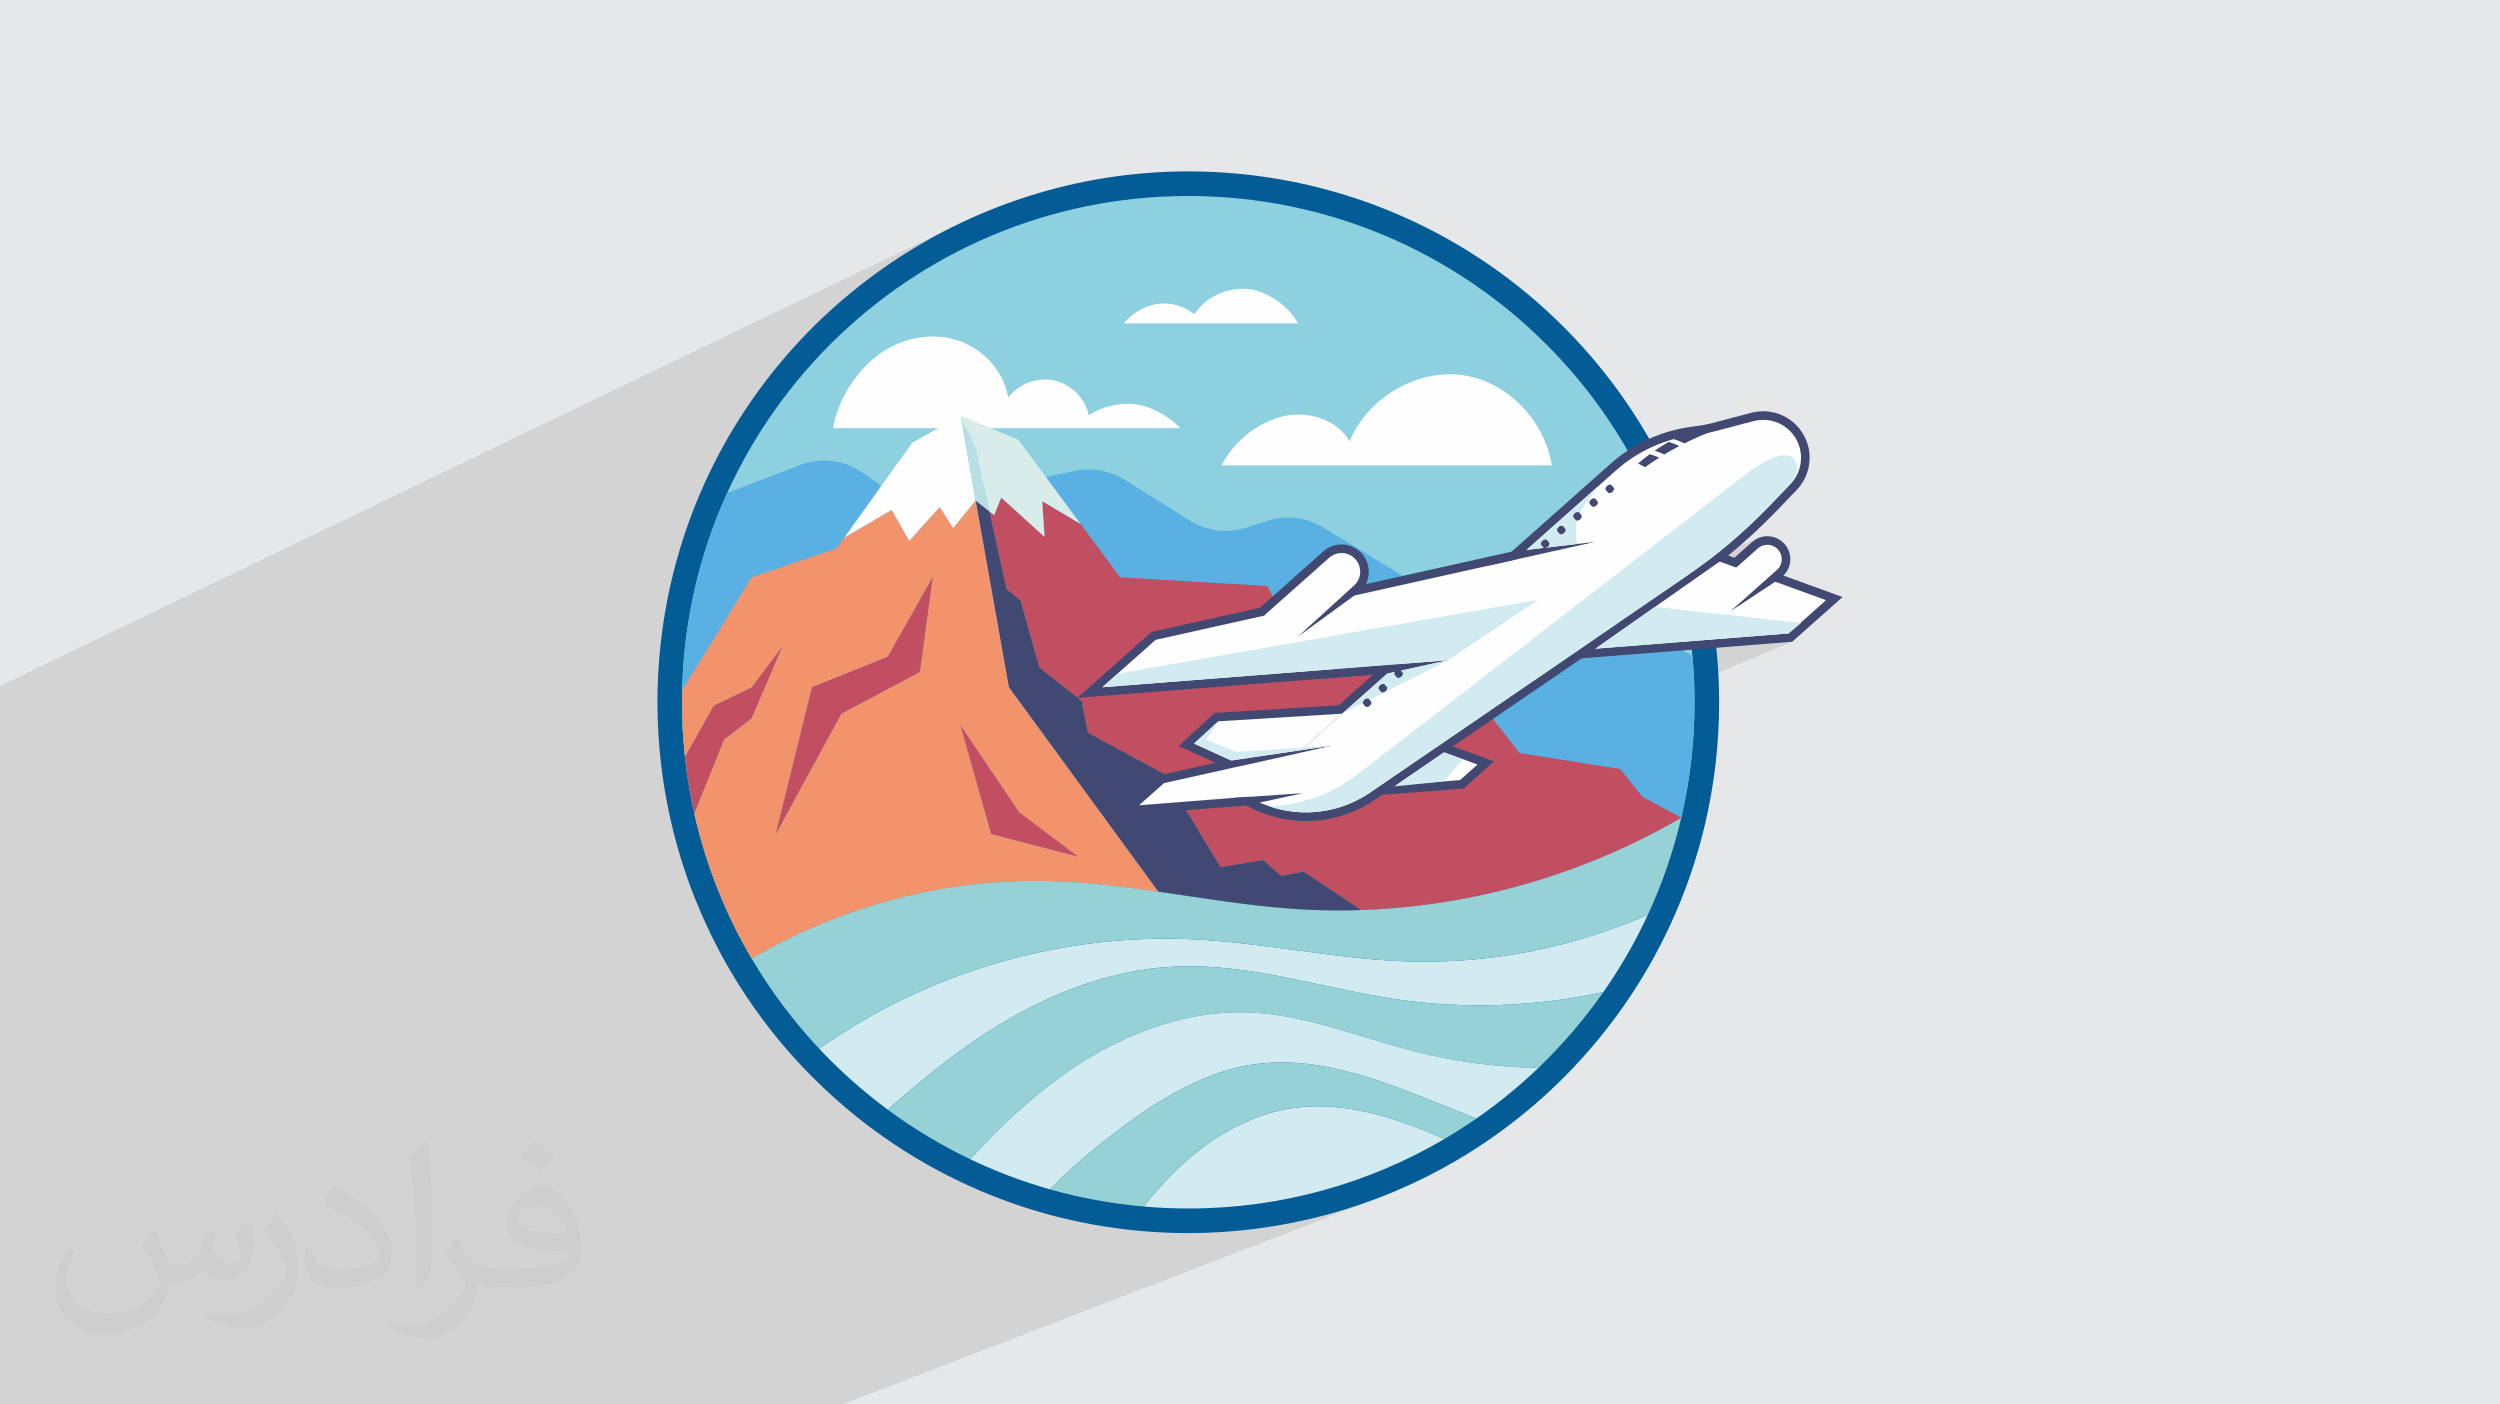 <?xml version="1.0" encoding="UTF-8"?>
<!DOCTYPE svg PUBLIC "-//W3C//DTD SVG 1.1//EN" "http://www.w3.org/Graphics/SVG/1.1/DTD/svg11.dtd">
<!-- Creator: CorelDRAW 2020 (64-Bit) -->
<svg xmlns="http://www.w3.org/2000/svg" xml:space="preserve" width="94.192mm" height="52.917mm" version="1.1" style="shape-rendering:geometricPrecision; text-rendering:geometricPrecision; image-rendering:optimizeQuality; fill-rule:evenodd; clip-rule:evenodd"
viewBox="0 0 9404.92 5283.66"
 xmlns:xlink="http://www.w3.org/1999/xlink"
 xmlns:xodm="http://www.corel.com/coreldraw/odm/2003">
 <defs>
  <style type="text/css">
   <![CDATA[
    .fil0 {fill:#E6E7E8}
    .fil6 {fill:#FEFEFE;fill-rule:nonzero}
    .fil11 {fill:#F2936C;fill-rule:nonzero}
    .fil13 {fill:#D8ECEA;fill-rule:nonzero}
    .fil7 {fill:#D2EBF1;fill-rule:nonzero}
    .fil9 {fill:#C24E61;fill-rule:nonzero}
    .fil12 {fill:#B7DFE4;fill-rule:nonzero}
    .fil8 {fill:#95D1D5;fill-rule:nonzero}
    .fil4 {fill:#8DD0DF;fill-rule:nonzero}
    .fil5 {fill:#59B0E3;fill-rule:nonzero}
    .fil10 {fill:#414972;fill-rule:nonzero}
    .fil3 {fill:#035C96;fill-rule:nonzero}
    .fil2 {fill:#373435;fill-opacity:0.031}
    .fil1 {fill:#2B2A29;fill-opacity:0.102}
   ]]>
  </style>
 </defs>
 <g id="Layer_x0020_1">
  <polygon class="fil0" points="-0,0 9404.92,0 9404.92,5283.66 -0,5283.66 "/>
  <path class="fil1" d="M-0 5041.66l0 -32.68 0 -0.65 0 -4.51 0 -13.34 0 -4.02 0 -2.32 0 -6.05 0 -8.14 0 -1.49 0 -7.38 0 -2.28 0 -18.02 0 -10.79 0 -6.13 0 -17.41 0 -30.57 0 -2.17 0 -0.44 0 -4.31 0 -0.02 0 -14.76 0 -3.22 0 -0.84 0 -2.96 0 -3.87 0 -0.27 0 -5.32 0 -0.52 0 -10.38 0 -1.6 0 -0.31 0 -0.85 0 -2.76 0 -0.6 0 -5.67 0 -0.75 0 -1.19 0 -1.43 0 -1.69 0 -5.91 0 -3.3 0 -1.88 0 -0.84 0 -2.62 0 -0.17 0 -9.59 0 -0.99 0 -2.43 0 -7.48 0 -5.51 0 -1.57 0 -14.85 0 -0.35 0 -1.52 0 -12.89 0 -0.52 0 -1.15 0 -4.44 0 -3.16 0 -16.14 0 -2.11 0 -7.22 0 -18.89 0 -4.8 0 -0.99 0 -21.67 0 -0.58 0 -5.58 0 -23.34 0 -0.69 0 -17.63 0 -4.77 0 -2.54 0 -18.72 0 -5.71 0 -0.81 0 -12.21 0 -8.01 0 -1.12 0 -0.78 0 -0.9 0 -5.5 0 -5.79 0 -1.49 0 -7.6 0 -0.8 0 -0.56 0 -0.36 0 -3.39 0 -0.67 0 -1.44 0 -5.76 0 -1.18 0 -3.6 0 -4.26 0 -1.67 0 -0.06 0 -3.76 0 -1.74 0 -8.21 0 -0.83 0 -5.69 0 -5.49 0 -0.98 0 -0.79 0 -9.01 0 -12.14 0 -0.78 0 -2.29 0 -1.63 0 -2.16 0 -4.07 0 -0.98 0 -5.96 0 -3.1 0 -3.54 0 -2.44 0 -0.26 0 -1.27 0 -1.58 0 -10.58 0 -2.02 0 -3.57 0 -2.53 0 -6.86 0 -3.46 0 -0.03 0 -3.82 0 -1.04 0 -2.96 0 -3.45 0 -16.1 0 -7.24 0 -4.92 0 -46.18 0 -0.33 0 -0.97 0 -18.45 0 -3.24 0 -9.97 0 -16.77 0 -4.73 0 -26.14 0 -21.69 0 -18.51 0 -195.24 0 -1.81 0 -20.52 0 -9.02 0 -0.22 0 -2.62 0 -11.82 0 -17.1 0 -1.5 0 -2.91 0 -16.88 0 -7.15 0 -31.48 0 -32.72 0 -5.85 0 -7.5 0 -6.53 0 -4.34 0 -12.39 0 -6.6 0 -5.58 0 -32.89 0 -0.93 0 -1.24 0 -1.46 0 -12.01 0 -29.49 0 -6.04 0 -15.68 0 -26.48 0 -6.58 0 -18.78 0 -1.49 0 -7.34 0 -12.7 0 -0.27 0 -7.71 0 -16.84 0 -2.41 0 -2.2 0 -25.86 0 -4.49 0 -14.58 0 -19.88 0 -7.52 0 -13.11 0 -3.97 0 -1.64 0 -19.7 0 -7.13 0 -2.97 0 -9.11 0 -1.21 0 -4.9 0 -9.02 0 -2.46 0 -15.11 0 -10 0 -7.23 0 -26.54 0 -3.68 0 -12.56 0 -26.8 0 -15.11 0 -27.15 0 -13.69 0 -16.65 0 -8.99 0 -2.15 0 -0.22 0 -11.76 0 -2.36 0 -5.08 0 -0.08 0 -22.42 0 -8.96 0 -18.57 0 -15.01 0 -3.93 0 -1.78 0 -34.49 0 -52.94 0 -179.68 0 -8.4 0 -33.61 0 -187.53 0 -92.7 3583.75 -1726.76 -66.9 34.84 -65.5 37.28 -64.02 39.69 -62.49 42.05 -60.86 44.34 -59.18 46.61 -57.42 48.81 -37.79 34.65 535.02 -256.57 84.36 -38.14 86.49 -34.1 88.5 -29.94 90.37 -25.66 92.14 -21.27 93.79 -16.74 95.32 -12.11 96.72 -7.36 98 -2.48 98 2.48 96.72 7.36 95.31 12.11 93.79 16.74 92.14 21.27 90.37 25.66 88.49 29.94 86.49 34.1 84.36 38.14 82.12 42.06 79.76 45.86 77.26 49.54 74.68 53.1 71.94 56.53 69.11 59.86 66.14 63.06 63.06 66.14 59.86 69.11 56.53 71.94 53.1 74.67 49.54 77.27 19.46 33.85 86.16 -37.72 -19.74 9.31 -19.38 10.05 -19 10.8 -18.61 11.54 -5.14 3.46 11.99 20.85 83.18 -36.35 19 -8.08 19.29 -7.35 19.58 -6.62 8.3 -2.46 57.02 -24.92 6.52 -2.81 122.73 -16.39 -32.64 14.24 5.52 -1.3 9.32 -2.37 144.07 -37.91 8.27 -1.92 8.31 -1.41 8.34 -0.92 8.34 -0.42 8.33 0.07 8.29 0.55 8.23 1.04 8.15 1.5 8.05 1.98 7.93 2.45 7.78 2.91 7.62 3.35 7.43 3.81 7.23 4.26 6.99 4.7 6.75 5.14 11.46 10.35 10.08 11.26 8.69 12.07 7.29 12.75 5.88 13.31 4.46 13.76 3.05 14.08 1.61 14.3 0.18 14.38 -1.28 14.35 -2.72 14.21 -4.18 13.94 -5.65 13.55 -7.12 13.06 -8.61 12.43 -10.09 11.69 -75.79 78.87 -9.18 9.5 -9.25 9.44 -9.3 9.38 -9.36 9.31 -9.42 9.26 -9.48 9.19 -9.53 9.13 -9.6 9.07 -9.65 9 -9.71 8.95 -9.76 8.87 -9.83 8.82 -9.87 8.75 -9.93 8.69 -9.98 8.62 -10.03 8.56 -10.09 8.5 -10.15 8.43 -10.2 8.36 -10.25 8.3 -10.31 8.23 -10.36 8.17 -7.5 5.83 180.73 -77.01 -7.17 3.1 -6.86 3.74 -6.53 4.37 -6.14 4.97 -65.54 58.21 103.49 -44.02 -5.83 2.66 -5.5 3.35 -5.12 4.02 -81.05 72 115.65 41.96 47.86 0 -16.98 11.19 191.28 69.39 -140.89 125.15 -95.75 39.98 109.12 -8.56 -369.1 153.83 1.86 73.63 -0.05 13.99 -0.15 13.96 -0.25 13.94 -0.35 13.91 -0.46 13.89 -0.55 13.86 -0.64 13.84 -0.75 13.81 -0.85 13.79 -0.94 13.76 -1.04 13.73 -1.14 13.7 -1.24 13.68 -1.33 13.65 -1.43 13.62 -1.52 13.59 -1.62 13.56 -1.71 13.54 -1.81 13.5 -1.9 13.47 -2 13.44 -2.09 13.42 -2.18 13.38 -2.28 13.35 -2.37 13.31 -2.46 13.29 -2.55 13.25 -2.65 13.22 -2.73 13.19 -2.83 13.15 -2.91 13.12 -3.01 13.09 -2.82 11.9 -2.89 11.88 -2.97 11.84 -3.04 11.81 -3.12 11.79 -3.19 11.75 -3.26 11.72 -3.33 11.7 -3.4 11.66 -3.47 11.63 -3.55 11.6 -3.61 11.56 -3.69 11.54 -3.76 11.5 -3.84 11.47 -3.9 11.44 -3.97 11.4 -4.04 11.37 -4.12 11.34 -4.18 11.31 -4.25 11.27 -4.32 11.23 -4.4 11.21 -4.45 11.17 -4.53 11.13 -4.6 11.1 -4.66 11.06 -4.73 11.03 -4.8 10.99 -4.86 10.96 -4.93 10.92 -5 10.88 -8.99 19.12 -9.19 19 -9.4 18.88 -9.6 18.77 -9.8 18.64 -9.98 18.53 -10.19 18.4 -10.38 18.27 -10.58 18.15 -10.77 18.01 -10.97 17.89 -11.15 17.76 -11.35 17.63 -11.53 17.49 -11.72 17.35 -11.91 17.22 -13.63 19.23 -13.87 19.06 -14.09 18.88 -14.31 18.7 -14.54 18.51 -14.77 18.33 -14.98 18.14 -15.2 17.95 -15.42 17.76 -15.64 17.57 -15.84 17.37 -16.07 17.17 -16.27 16.97 -16.47 16.77 -16.68 16.56 -16.88 16.37 -13.65 12.94 -13.77 12.81 -13.9 12.66 -14.03 12.53 -14.16 12.4 -14.27 12.25 -14.4 12.11 -14.53 11.97 -14.64 11.83 -14.76 11.69 -14.88 11.54 -14.99 11.4 -15.11 11.26 -15.23 11.11 -15.33 10.96 -15.45 10.82 -7.33 5.06 -7.35 5.02 -7.38 4.99 -7.41 4.95 -7.43 4.92 -7.45 4.89 -7.48 4.85 -7.5 4.82 -7.53 4.78 -7.55 4.75 -7.57 4.71 -7.6 4.68 -7.62 4.65 -7.64 4.61 -7.67 4.58 -7.69 4.54 -26.64 15.37 -26.91 14.96 -27.17 14.53 -27.44 14.1 -27.69 13.67 -27.94 13.23 -28.18 12.79 -28.43 12.34 -28.67 11.89 -28.9 11.43 -556.61 215.63 3.95 -0.23 33.11 -2.49 33.05 -3.03 32.96 -3.57 32.88 -4.12 32.79 -4.65 32.69 -5.2 32.58 -5.73 32.47 -6.27 32.35 -6.8 32.23 -7.34 32.09 -7.86 31.94 -8.4 31.8 -8.92 31.65 -9.44 31.48 -9.96 31.32 -10.48 31.14 -11 30.96 -11.52 -2014.26 775.99 -244.36 0 -64.88 0 -49.03 0 -24.18 0 -159.75 0 -4.87 0 -74.09 0 -144.56 0 -207.61 0 -92.58 0 -2.32 0 -58.62 0 -42.49 0 -35.91 0 -54.13 0 -232.63 0 -84.95 0 -2.69 0 -62.71 0 -11.83 0 -44.77 0 -14.26 0 -100.71 0 -191.94 0 -105.32 0 -105.04 0 -0.02 0 -4.12 0 -56.23 0 -42.91 0 -101.56 0 -119.48 0 -50.38 0 -166.7 0 -63.94 0 -30.76 0 -67.7 0 -4.75 0 -111.63 0 -64.76 0 -39.23 0 -16.58 0 -11.61 0 0 -21.9 0 -5.39 0 -27.44 0 -4.76 0 -0.39 0 -6.83 0 -11.12 0 -9.38 0 -4.03 0 -11.77 0 -0.76 0 -4.32 0 -0.28 0 -10.82 0 -5.79 0 -9.98 0 -0.01 0 -3.16 0 -5.29 0 -4.53 0 -3.07 0 -22.88 0 -25.88 0 -3.54 0 -18.81 0 -14.09 0 -3.07 0 -2.71zm6533.93 -2643.25l0.01 0 335.6 -140.6 -335.61 140.6zm126.9 -347.43l0 0z"/>
  <path class="fil2" d="M578.49 4627.69c17.95,27.21 29.6,53.36 40.96,82.43 8.45,16.91 12.93,48.09 52.57,48.09 11.61,0 28.28,-3.42 43.06,-11.61 16.63,-8.73 29.32,-21.94 35.94,-42l15.85 -53.36 38.57 -19.02 2.64 2.64c-5.27,20.09 -6.59,39.36 -6.59,54.43 0,44.63 38.57,61.56 69.22,61.56 17.95,0 34.09,-8.73 34.09,-25.11 0,-21.13 -8.98,-57.06 -20.62,-89.29 17.95,-17.95 35.94,-35.94 56.53,-50.47l3.17 1.6c8.98,38.04 14,75.56 14,100.66 0,24.57 -10.83,51.79 -19.81,69.49 -18.49,34.87 -51.25,62.62 -90.87,62.62 -30.1,0 -63.65,-15.07 -86.66,-43.06l-1.32 0c-21.66,26.96 -55.22,51.25 -108.86,51.25l-16.63 0c-2.64,35.41 -10.29,60.49 -21.94,82.95 -31.95,62.34 -126.81,106.47 -216.1,106.47 -124.17,0 -186.51,-71.59 -186.51,-166.96 0,-58.91 19.27,-113.6 48.88,-152.42l24.29 10.04c-18.49,35.41 -30.91,68.68 -30.91,101.45 0,89.29 72.66,131.83 156.4,131.83 77.68,0 173.83,-49.41 191.28,-106.72 -6.59,-62.62 -30.1,-91.93 -66.04,-148.99 10.83,-19.02 24.83,-38.04 42.28,-58.38l3.17 0 0 0 0 0 -0.02 -0.09zm1432.13 -336.04c26.15,16.39 51.79,35.66 76.87,57.85 -14,19.81 -31.45,37.79 -53.11,53.64 -25.11,-20.34 -50.19,-37.79 -75.84,-56.27 17.42,-19.55 34.62,-38.29 52.04,-55.22l0 0 0 0 0 0 0 0 0 0 0.03 0zm13.47 244.11c-42.28,0 -76.87,27.75 -76.87,48.34 0,44.13 84.53,57.85 185.72,57.31 -12.68,-51.79 -57.06,-105.68 -108.86,-105.68l0.01 0.03zm-94.86 236.19c54.96,0 103.04,-1.6 139.74,-10.83 40.96,-10.29 75.56,-30.91 75.56,-45.17 0,-3.7 0,-8.19 -1.32,-11.89 -22.98,2.11 -49.41,2.11 -72.38,2.11 -74.49,0 -131.55,-16.91 -154.02,-58.66 -5.55,-11.61 -9.51,-24.57 -9.51,-39.36 0,-40.43 17.42,-79.79 48.09,-107 25.61,-22.45 53.89,-36.44 82.67,-36.44 52.04,0 93.51,41.75 122.57,107.54 15.85,35.94 26.68,77.4 26.68,129.72 0,34.87 -9.51,64.19 -31.17,85.85 -40.43,39.11 -114.92,53.89 -229.04,53.89l-51.79 0 0 0 -13.47 0c-28.28,0 -48.62,-5.02 -64.72,-17.42l-2.64 0c0.79,6.59 1.32,12.93 1.32,19.02 0,25.61 -8.45,58.38 -25.61,84.53 -50.72,75.3 -105.68,108.04 -153.24,108.04 -48.09,0 -107,-18.49 -160.11,-42.54l9.51 -18.49c17.17,7.13 40.96,11.89 73.7,11.89 85.85,0 198.66,-82.43 212.66,-163 -3.17,-6.59 -8.98,-15.32 -17.17,-24.57 -25.11,-29.85 -40.96,-54.68 -55.75,-80.83 12.68,-25.11 24.29,-45.17 35.13,-63.4l4.49 -0.53c36.72,74.77 69.99,117.55 144.23,117.55l11.61 0 0 0 53.89 0 0 0 0 0 0 0 0 0 0 0 0.09 0.01zm-371.98 79c6.34,-34.34 6.87,-72.91 6.87,-108.86l0 -53.36c0,-99.6 -12.68,-244.36 -22.98,-338.68 17.95,-19.27 43.06,-42 62.87,-57.31l5.81 1.6c13.47,118.62 16.63,256 16.63,383.06 0,33.3 -1.32,65.79 -4.49,89.55 -1.85,30.1 -19.27,52.83 -56.53,87.7l-8.19 -3.7zm-382.8 -157.19c1.85,46.77 24.83,83.49 105.15,83.49 49.93,0 92.19,-12.93 138.96,-35.13 8.45,-3.7 12.93,-8.73 12.93,-12.93 0,-29.32 -22.45,-68.15 -60.23,-103.55 -36.72,-33.3 -85.34,-62.62 -130.76,-82.18 -15.6,-6.59 -20.62,-13.47 -20.62,-20.09 0,-13.47 17.95,-41.75 32.77,-62.09l5.02 -0.53c52.04,27.21 110.17,67.64 153.24,112.53 39.11,41.47 63.4,83.49 63.4,129.19 0,33.81 -10.29,65.51 -26.96,95.11 -57.06,28.79 -117.83,50.72 -178.06,50.72 -73.17,0 -123.1,-34.34 -123.1,-114.92 0,-8.73 0,-22.19 3.17,-39.64l25.11 0 0 0 0 0 0 0 0 0 0 0 -0.02 0zm-132.37 -132.9l45.45 73.45c16.63,27.21 32.23,56.81 32.23,103.55l0 59.7c0,48.34 -30.91,100.13 -80.83,151.38 -39.11,34.62 -73.7,49.41 -105.68,49.41 -47.55,0 -101.98,-14.79 -164.85,-41.75l7.13 -18.49c19.81,5.27 42.79,9.77 71.06,9.77 90.36,-0.53 182.8,-66.57 225.08,-147.15 5.02,-9.26 6.87,-17.95 6.87,-24.04 0,-9.26 -5.02,-19.55 -8.98,-28.79 -22.98,-43.31 -48.62,-82.95 -76.87,-119.68 14.79,-23.25 29.6,-45.7 45.7,-67.9l3.7 0.53 0 0 0 0 0 0 0 0 0 0 -0.02 0.01z"/>
  <g id="_2202463406624">
   <path class="fil3" d="M5820.85 1170.79c-369.21,-339.2 -848.84,-526 -1350.56,-526 -837.12,0 -1591.58,528.43 -1877.42,1314.94l-1.79 5.02c-5.11,14.22 -10.11,28.52 -14.84,42.65l-3.66 11.23c-4.06,12.42 -8.08,24.87 -11.91,37.37l-4.3 14.5c-3.42,11.43 -6.77,22.9 -9.99,34.42l-4.48 16.62c-2.95,10.93 -5.84,21.86 -8.6,32.83l-4.42 18.1c-2.52,10.55 -5.01,21.14 -7.43,31.9 -1.42,6.4 -2.8,12.79 -4.15,19.17 -2.22,10.35 -4.34,20.72 -6.38,31.12 -1.33,6.71 -2.61,13.41 -3.85,20.08 -1.91,10.28 -3.72,20.59 -5.45,30.72 -1.18,6.93 -2.34,13.89 -3.46,20.9 -1.62,10.21 -3.13,20.47 -4.57,30.58l-0.25 1.85c-0.94,6.44 -1.87,12.88 -2.71,19.37 -1.36,10.21 -2.58,20.5 -3.77,30.81 0,0 -1.88,15.89 -2.45,21.36 -1.1,10.39 -2.04,20.84 -2.96,31.12 0,0 -1.46,15.88 -1.89,21.29 -0.85,10.84 -1.53,21.74 -2.2,32.3 0,0 -1.02,15.37 -1.3,20.52 -0.61,11.84 -1.03,23.74 -1.45,35.74 0,0 -0.54,13.25 -0.64,16.92l-0.14 6.47c-0.36,15.69 -0.58,31.39 -0.58,47.15 0,20.59 0.4,41.08 1.03,61.48 0.2,6.41 0.47,12.77 0.76,19.15l0.26 6.09c0.51,11.42 1.06,22.84 1.74,33.93 0.65,10.76 1.36,21.52 2.2,32.42 0.63,8.26 1.35,16.51 2.08,24.56l0.27 2.97c0.99,11.32 2.01,22.64 3.21,33.86 7.95,74.42 20.43,149.8 37.09,224.04 22.55,100.49 53.06,199.69 90.54,294.49l3.47 8.65c7.77,19.39 15.8,38.61 24.16,57.74l7.44 16.72c7.32,16.31 14.84,32.47 22.52,48.42 0,0 6.77,14.1 9.49,19.62 7.74,15.64 15.74,31.14 23.87,46.58l2.79 5.32c2.24,4.3 4.47,8.61 6.77,12.84 12.22,22.61 23.68,42.99 35.03,62.26 75.12,127.7 164.67,247.26 266.19,355.4 18.7,19.92 37.96,39.35 57.5,58.5 66.81,65.57 138.18,126.7 213.18,182.09 102.01,75.38 211.49,141.19 325.37,195.59 101.13,48.34 206.87,88.29 314.33,118.76 119.9,33.99 244.33,56.78 369.76,67.74 59.09,5.18 118.32,7.81 176.01,7.81 355.74,0 705.23,-94.89 1010.6,-274.39 42.65,-25.07 85.02,-52.17 126.03,-80.57 86.56,-60.03 168.74,-127.14 244.28,-199.47 94.73,-90.7 181,-191.35 256.4,-299.11 67.32,-96.25 126.43,-198.98 175.69,-305.36 56.93,-123 101.34,-251.94 131.92,-383.23 34.58,-148.41 52.12,-301.45 52.12,-454.91 0,-15.95 -0.23,-31.84 -0.6,-47.49 -0.21,-9.62 -0.58,-19.2 -0.97,-28.77l-0.65 -16.83c-0.66,-14 -1.49,-27.92 -2.38,-41.41l-0.18 -2.77c-0.85,-12.24 -1.78,-24.43 -2.85,-36.6l-0.7 -7.84c-41.53,-459.92 -240.64,-888.22 -563.56,-1217.08 -24.2,-24.63 -49.04,-48.8 -74.62,-72.28z"/>
   <path class="fil4" d="M3951.03 3314.17c309.68,8.29 613.78,85.09 922.89,105.43 503.49,33.14 1015.5,-89.74 1451.15,-343.78 32.5,-139.4 49.71,-284.68 49.71,-433.98 0,-1051.83 -852.68,-1904.5 -1904.49,-1904.5 -1051.84,0 -1904.52,852.67 -1904.52,1904.5 0,351.86 95.55,681.35 261.89,964.17 337.51,-199.16 731.46,-302.34 1123.35,-291.84z"/>
   <path class="fil5" d="M5984.72 2231.54c-61.38,-38.04 -136.2,-47.83 -205.3,-26.83l-185.32 56.28c-68.4,20.78 -142.37,11.43 -203.45,-25.69l-414.37 -251.84c-62.14,-37.76 -137.6,-46.75 -206.86,-24.63l-82.38 26.32c-70.21,22.4 -146.72,12.87 -209.25,-26.11l-248.51 -154.9c-54.82,-34.16 -120.69,-45.89 -183.94,-32.75l-517.23 107.45c-66.92,13.9 -136.61,-0.07 -193,-38.68l-92.72 -63.5c-68,-46.55 -154.49,-56.8 -231.46,-27.42l-275.1 104.98c-109.17,240.04 -170.04,506.7 -170.04,787.62 0,351.86 95.55,681.35 261.89,964.17 337.51,-199.16 731.46,-302.34 1123.35,-291.84 309.68,8.29 613.78,85.09 922.89,105.43 503.49,33.14 1015.5,-89.74 1451.15,-343.78 32.5,-139.4 49.71,-284.68 49.71,-433.98 0,-58.48 -2.8,-116.3 -7.95,-173.44l-382.12 -236.86z"/>
   <path class="fil6" d="M5838.23 1750.93l-1242.98 0c47.19,-87.96 123.5,-153.75 219.31,-181.75 95.79,-28 212.29,4.68 262.65,90.87 65.99,-159.59 246.27,-269.89 417.77,-249.75 171.51,20.12 315.98,170.12 343.25,340.63z"/>
   <path class="fil6" d="M4440.27 1610.86l-1306.43 0c16.86,-102.74 82.48,-207.68 164.66,-271.57 82.21,-63.91 194.46,-90.59 294.51,-61.88 100.08,28.72 183.38,115.45 199.78,218.25 38.61,-51.78 110.89,-78.22 173.96,-64.23 63.05,14.01 115.59,67.31 128.67,130.56 50.08,-32.28 117.27,-48.74 176.37,-41.19 59.1,7.55 128.12,46.22 168.48,90.05z"/>
   <path class="fil7" d="M4417.85 3636.3c283.21,-13.55 558.29,82.4 838.63,123.38 257.21,37.59 521.53,27.41 775.33,-27.47 64.01,-91.48 120.15,-188.87 167.53,-291.15 -284.64,124.75 -597.19,186.09 -907.88,175.67 -269.12,-9.02 -534.27,-70.14 -803.24,-83.06 -497.06,-23.82 -1000.1,124.83 -1406.61,411.34 78.92,84.04 165.35,160.94 258.27,229.59 117.94,-104.93 240.24,-204.96 373.57,-290.87 210.22,-135.46 451.64,-235.34 704.4,-247.44z"/>
   <path class="fil8" d="M3994.6 4047.38c205.56,-147.72 453.34,-248.68 706.25,-238.43 211.9,8.58 412.16,93.17 617.62,145.58 153.11,39.04 310.73,60.04 468.7,63.06 90.59,-86.71 172.54,-182.32 244.63,-285.38 -253.8,54.88 -518.12,65.06 -775.33,27.47 -280.34,-40.99 -555.42,-136.93 -838.63,-123.38 -252.77,12.09 -494.18,111.97 -704.4,247.44 -133.34,85.91 -255.63,185.94 -373.57,290.87 96.82,71.52 200.64,134.12 310.28,186.52 105.5,-114.96 217.96,-222.86 344.45,-313.75z"/>
   <path class="fil8" d="M4488.22 3533.68c268.97,12.92 534.12,74.05 803.24,83.06 310.69,10.41 623.24,-50.92 907.88,-175.67 53.68,-115.93 96.12,-238.11 125.74,-365.25 -435.65,254.04 -947.67,376.92 -1451.15,343.78 -309.11,-20.34 -613.21,-97.14 -922.89,-105.43 -391.89,-10.5 -785.84,92.68 -1123.35,291.84 72.02,122.41 157.31,236.09 253.93,339.01 406.51,-286.51 909.55,-435.16 1406.61,-411.34z"/>
   <path class="fil7" d="M5318.48 3954.53c-205.47,-52.41 -405.73,-137 -617.62,-145.58 -252.91,-10.25 -500.69,90.71 -706.25,238.43 -126.49,90.88 -238.95,198.79 -344.45,313.75 95.73,45.73 195.81,83.76 299.53,113.18 61.21,-62.24 126.21,-120.76 194.67,-174.87 167.52,-132.43 366.46,-268.74 581.76,-296.54 255.23,-32.94 504.69,75.38 743.29,171.77 27.93,11.3 56.19,22.45 84.71,33.24 82.66,-57.32 160.64,-120.93 233.07,-190.31 -157.97,-3.03 -315.59,-24.02 -468.7,-63.06z"/>
   <path class="fil7" d="M4860.92 4168.9c-168.28,25.13 -320.31,119.37 -441.73,238.53 -41.96,41.17 -80.49,85.43 -116.91,131.47 55.39,4.82 111.4,7.44 168.03,7.44 351.62,0 680.92,-95.41 963.63,-261.58 -183.98,-79.99 -377.3,-145.09 -573.01,-115.85z"/>
   <path class="fil8" d="M4726.1 4002.9c-215.3,27.8 -414.24,164.11 -581.76,296.54 -68.46,54.11 -133.46,112.63 -194.67,174.87 113.57,32.21 231.48,53.99 352.6,64.59 36.42,-46.04 74.96,-90.3 116.91,-131.47 121.43,-119.16 273.46,-213.4 441.73,-238.53 195.71,-29.24 389.03,35.87 573.01,115.85 41.07,-24.15 81.16,-49.77 120.18,-76.84 -28.52,-10.79 -56.78,-21.94 -84.71,-33.24 -238.61,-96.39 -488.06,-204.71 -743.29,-171.77z"/>
   <path class="fil9" d="M6325.07 3075.82l-146.13 -78.05 -83.69 -104.83 -378.97 -60.08 -282.35 -362.42 -607.71 -152.61 -58.45 -113.19 -554.02 -32.97 -383.36 -517.82 235.18 317.67 -144.85 -86.34 8.83 134.4 -163.03 -147.62 -26.44 66.1 -17.79 -14.06 64.06 291.65 53.14 44.06 70.22 251.16 159.74 126.69 23.12 118.97 287.5 155.32 211.52 350.3 160.31 -26.44 67.72 59.48 83.69 -16.51 217.46 144.71c421.73,-14.33 839.74,-135.02 1204.3,-347.57l0 0z"/>
   <path class="fil9" d="M2827.68 2702.57l117.06 -273.2 -117.06 155.95 -142.91 69.29 -107.96 191.9c7.76,72.52 19.72,143.77 35.37,213.62l112.24 -277.66 103.26 -79.9z"/>
   <path class="fil10" d="M4819.62 3295.2l-67.72 -59.48 -160.31 26.44 -211.52 -350.3 -287.5 -155.32 -23.12 -118.97 -159.74 -126.69 -70.22 -251.16 -53.14 -44.06 -64.06 -291.65 -52.09 -41.13 124.96 702.45 561.91 768.89c171.95,24.85 343.61,53.98 516.86,65.39 82.19,5.41 164.58,6.59 246.86,3.79l-217.46 -144.71 -83.69 16.51z"/>
   <path class="fil11" d="M4055.12 3222.5l-326.07 -84.96 -115.66 -408.54 220.88 327.24 220.86 166.26zm-594.84 -694.63l-295.22 156.88 -246.76 452.78 136.59 -552.21 284.98 -114.89 168.87 -298.77 -48.47 356.2zm209.91 -644.99l0 0 -84.34 103.66 -50.68 -79.32 -114.55 127.78 -66.1 -116.77 -177.98 103.89 255.09 -356.15 -284.21 396.81 -319.75 108.9 -261.31 425.15c-0.35,14.98 -0.58,29.96 -0.58,45.02 0,69.17 3.81,137.42 11.02,204.67l107.96 -191.9 142.91 -69.29 117.06 -155.95 -117.06 273.2 -103.26 79.9 -112.24 277.66c43.74,194.91 117.11,378.6 215.5,545.88 337.51,-199.16 731.46,-302.34 1123.35,-291.84 136.12,3.64 271.16,20.53 406.04,40.04l-561.91 -768.89 -124.96 -702.45z"/>
   <polygon class="fil9" points="3054.9,2585.33 2918.3,3137.54 3165.06,2684.76 3460.28,2527.87 3508.75,2171.67 3339.87,2470.44 "/>
   <polygon class="fil9" points="3729.05,3137.54 4055.12,3222.5 3834.27,3056.24 3613.39,2729 "/>
   <polygon class="fil6" points="3431.63,1665.97 3176.54,2022.12 3354.52,1918.23 3420.62,2035 3535.17,1907.22 3585.85,1986.54 3670.19,1882.88 3613.39,1563.49 "/>
   <polygon class="fil12" points="3613.39,1563.49 3670.19,1882.88 3722.28,1924.01 3670.19,1686.9 "/>
   <polygon class="fil13" points="3670.19,1686.9 3722.28,1924.01 3740.08,1938.07 3766.52,1871.97 3929.55,2019.58 3920.72,1885.19 4065.57,1971.53 3830.39,1653.86 3613.39,1563.49 "/>
   <path class="fil6" d="M4882.42 1216.54l-654.34 0c29.15,-38.47 82.06,-68.19 129.97,-73.86 47.91,-5.66 97.92,8.96 135.24,39.55 41.18,-63.45 117.65,-99.36 193.22,-95.56 75.56,3.8 161.29,62.59 195.91,129.86z"/>
   <path class="fil10" d="M4912.67 3088.62c-78.48,-0.02 -155.79,-20.19 -224.22,-58.41l-496.93 38.95 172.19 -152.99 208.95 -46.59 -138.45 -63.05 135.35 -124.56 466.59 -28.85 129.65 -115.2 -1112.57 87.21 279.04 -247.92 407.37 -90.83 239.1 -212.39c18.76,-16.67 42.94,-25.87 68.08,-25.87 7.7,0 15.44,0.88 22.97,2.61 37.55,8.65 66.83,37.2 76.36,74.54 6.33,24.81 3.17,50.42 -8.13,72.33l548.55 -122.32 371.2 -329.75c88.7,-78.79 197.84,-127.68 315.67,-141.41 23.79,-2.77 47.66,-7.27 70.93,-13.38l144.07 -37.91c14.54,-3.84 29.52,-5.77 44.5,-5.77 39.97,0 79.1,13.86 110.15,39.02 37.91,30.73 61.4,76.3 64.44,125.02 3.03,48.72 -14.62,96.84 -48.44,132.04l-75.78 78.89c-56.7,59.02 -117.69,115.31 -181.81,167.86l23.11 8.37 66.65 -59.2c15.83,-14.07 36.22,-21.82 57.43,-21.82 6.49,0 13.01,0.74 19.36,2.2 31.68,7.29 56.36,31.37 64.41,62.87 7.67,30.02 -1.17,61.42 -23.09,82.98l222.26 80.63 -189.63 168.47 -791.78 62.07 -484.97 331.53 155.22 56.3 -114.64 101.86 -307.12 24.07 -26.64 18.21c-76.73,52.45 -166.45,80.2 -259.42,80.2 -0.02,0 -0.02,0 -0.02,0z"/>
   <path class="fil6" d="M4696.97 2997.77l0 0c142.58,83.42 320.49,77.14 456.86,-16.08l1184.43 -809.69c116.31,-79.54 224.13,-170.81 321.72,-272.42l75.79 -78.87c57.82,-60.19 51.78,-156.94 -13.05,-209.49l0 0c-35.28,-28.59 -82.1,-38.65 -126.01,-27.1l-144.07 37.91c-24.79,6.52 -49.97,11.28 -75.43,14.25l0 0c-110.63,12.86 -214.64,59.45 -297.93,133.44l-1382.31 1228.05z"/>
   <polygon class="fil6" points="5228.53,2756.54 4378.95,2945.96 4285.07,3029.35 5492.48,2934.71 5558.36,2876.19 "/>
   <polygon class="fil6" points="4674,2880.17 4492.05,2797.3 4583.03,2713.57 5049.31,2684.76 4881.38,2833.93 "/>
   <polygon class="fil6" points="6164.25,2001.96 4347.53,2407 4146.79,2585.33 6728.65,2382.96 6869.54,2257.81 "/>
   <path class="fil6" d="M4774.12 2420.54c27.45,18 63.63,15.16 87.93,-6.96l231.37 -210.5c42.61,-37.84 24.66,-108.03 -30.87,-120.8l0 0c-22.13,-5.08 -45.33,0.85 -62.3,15.92l-234.48 208.31c-35.45,31.48 -31.3,88.05 8.35,114.03l0 0z"/>
   <path class="fil6" d="M6592.8 2225.72l91.84 -81.59c32.86,-29.19 19.03,-83.31 -23.81,-93.16l0 0c-17.06,-3.92 -34.97,0.66 -48.05,12.29l-235.07 208.82 215.09 -46.37z"/>
   <polygon class="fil10" points="5448.57,2483.68 5029.64,2516.12 4975.34,2552.86 5219.02,2533.98 "/>
   <polygon class="fil10" points="6436.23,2100.62 5939.12,2444.85 5950.25,2476.45 6501.53,2089.88 "/>
   <path class="fil10" d="M6224.62 1695.57c12.45,3.87 24.6,8.57 36.42,14.12 18.35,-11.07 37.19,-21.69 56.36,-31.79 -12.84,-6.17 -26.14,-11.3 -39.76,-15.45 -18.16,10.24 -35.86,21.31 -53.03,33.12z"/>
   <path class="fil10" d="M6162.44 1743.74c8.52,4.53 17.88,9.14 26.41,13.69 16.8,-12.3 34.62,-24.16 52.88,-35.75 -11.48,-5.14 -23.2,-9.65 -35.25,-13.2 -15.15,11.14 -29.84,22.91 -44.04,35.26z"/>
   <path class="fil10" d="M6470.43 1611.46l-122.73 16.39c-17.42,7.4 -34.55,15.56 -51.3,24.36 13.92,4.17 27.5,9.41 40.61,15.69 44.05,-22.1 89.31,-41.4 133.43,-56.43z"/>
   <polygon class="fil10" points="5594.93,2128.89 6001.31,2038.28 5686.58,2075.27 "/>
   <polygon class="fil10" points="5038.63,2252.92 4881.38,2395.97 5107.79,2230.89 "/>
   <polygon class="fil10" points="6647.39,2177.22 6509.91,2299.37 6695.24,2177.22 "/>
   <path class="fil7" d="M5742.78 2068.68l268.49 -238.55 -52.89 74.38c-29.2,41.07 -38.04,93.24 -23.96,141.65l0 0 -191.64 22.53z"/>
   <path class="fil10" d="M6046.17 1827.46c-6.02,4.98 -8.27,12.22 -5.01,16.14l7.51 9.11c3.24,3.94 10.77,3.09 16.8,-1.9 6.02,-4.99 8.28,-12.21 5.02,-16.15l-7.52 -9.1c-3.24,-3.93 -10.76,-3.08 -16.8,1.9z"/>
   <path class="fil10" d="M5985.47 1879.08c-6.02,4.96 -8.27,12.2 -5.02,16.14l7.52 9.1c3.24,3.93 10.75,3.08 16.79,-1.89 6.03,-4.99 8.28,-12.23 5.02,-16.15l-7.51 -9.1c-3.24,-3.93 -10.76,-3.1 -16.8,1.9z"/>
   <path class="fil10" d="M5924.76 1930.67c-6.02,4.98 -8.28,12.22 -5.02,16.14l7.52 9.1c3.24,3.95 10.76,3.1 16.8,-1.89 6.02,-4.99 8.27,-12.21 5.01,-16.15l-7.51 -9.1c-3.24,-3.93 -10.76,-3.08 -16.8,1.9z"/>
   <path class="fil10" d="M5864.05 1982.27c-6.02,4.97 -8.27,12.21 -5.01,16.14l7.51 9.11c3.24,3.93 10.76,3.08 16.8,-1.9 6.02,-4.98 8.27,-12.22 5.02,-16.14l-7.52 -9.11c-3.24,-3.93 -10.76,-3.09 -16.8,1.9z"/>
   <path class="fil10" d="M5803.35 2033.86c-6.03,4.99 -8.28,12.22 -5.02,16.14l7.51 9.11c3.25,3.94 10.76,3.09 16.8,-1.9 6.02,-4.98 8.28,-12.21 5.01,-16.14l-7.5 -9.11c-3.25,-3.93 -10.77,-3.08 -16.8,1.9z"/>
   <polygon class="fil7" points="5448.57,2483.68 5049.31,2684.76 5219.02,2533.98 "/>
   <path class="fil10" d="M5251.85 2522.65c-6.02,4.97 -8.29,12.2 -5.05,16.14l7.53 9.09c3.24,3.93 10.76,3.09 16.78,-1.9 6.04,-4.97 8.31,-12.21 5.05,-16.14l-7.51 -9.1c-3.24,-3.94 -10.76,-3.09 -16.8,1.91z"/>
   <path class="fil10" d="M5192.67 2577.29c-6.02,4.96 -8.29,12.2 -5.05,16.14l7.53 9.08c3.24,3.94 10.76,3.1 16.78,-1.89 6.04,-4.97 8.31,-12.2 5.05,-16.15l-7.51 -9.1c-3.25,-3.92 -10.77,-3.08 -16.8,1.92z"/>
   <path class="fil10" d="M5133.47 2631.92c-6.03,4.97 -8.28,12.21 -5.03,16.15l7.52 9.09c3.25,3.92 10.76,3.09 16.78,-1.9 6.04,-4.97 8.31,-12.21 5.04,-16.15l-7.5 -9.1c-3.26,-3.93 -10.77,-3.08 -16.81,1.91z"/>
   <polygon class="fil10" points="4674,2880.17 5012.52,2804.69 4572.67,2869.59 "/>
   <polygon class="fil10" points="5394.9,2816.89 5186.13,2959.6 5198.75,2990.21 5465.29,2807.98 "/>
   <polygon class="fil7" points="5432.38,2830.48 5503.35,2856.25 5432.38,2939.41 5245.33,2958.37 "/>
   <polygon class="fil7" points="4492.05,2797.3 4631.67,2860.89 5012.52,2804.69 4650.8,2829.1 4537.48,2782.47 4583.03,2713.57 "/>
   <polygon class="fil10" points="4627.72,3002.48 4900.17,2983.94 4688.45,3030.21 "/>
   <path class="fil7" d="M6540.27 1804.95l-1432.87 1107.59c-96.1,74.31 -212.5,116.07 -332.47,120.72 125.83,42.89 266.47,25.3 378.9,-51.57l1184.43 -809.68c116.31,-79.54 224.13,-170.81 321.72,-272.42l75.8 -78.87c1.72,-1.82 3.23,-3.76 4.84,-5.62 44.82,-57.04 24.22,-192.07 -200.35,-10.14z"/>
   <polygon class="fil7" points="4146.79,2585.33 4204.22,2534.3 5787.18,2256.4 5448.57,2483.68 "/>
   <polygon class="fil7" points="6225.9,2283.16 6775.51,2343.59 6728.65,2382.96 6001.31,2440.66 "/>
  </g>
 </g>
</svg>
